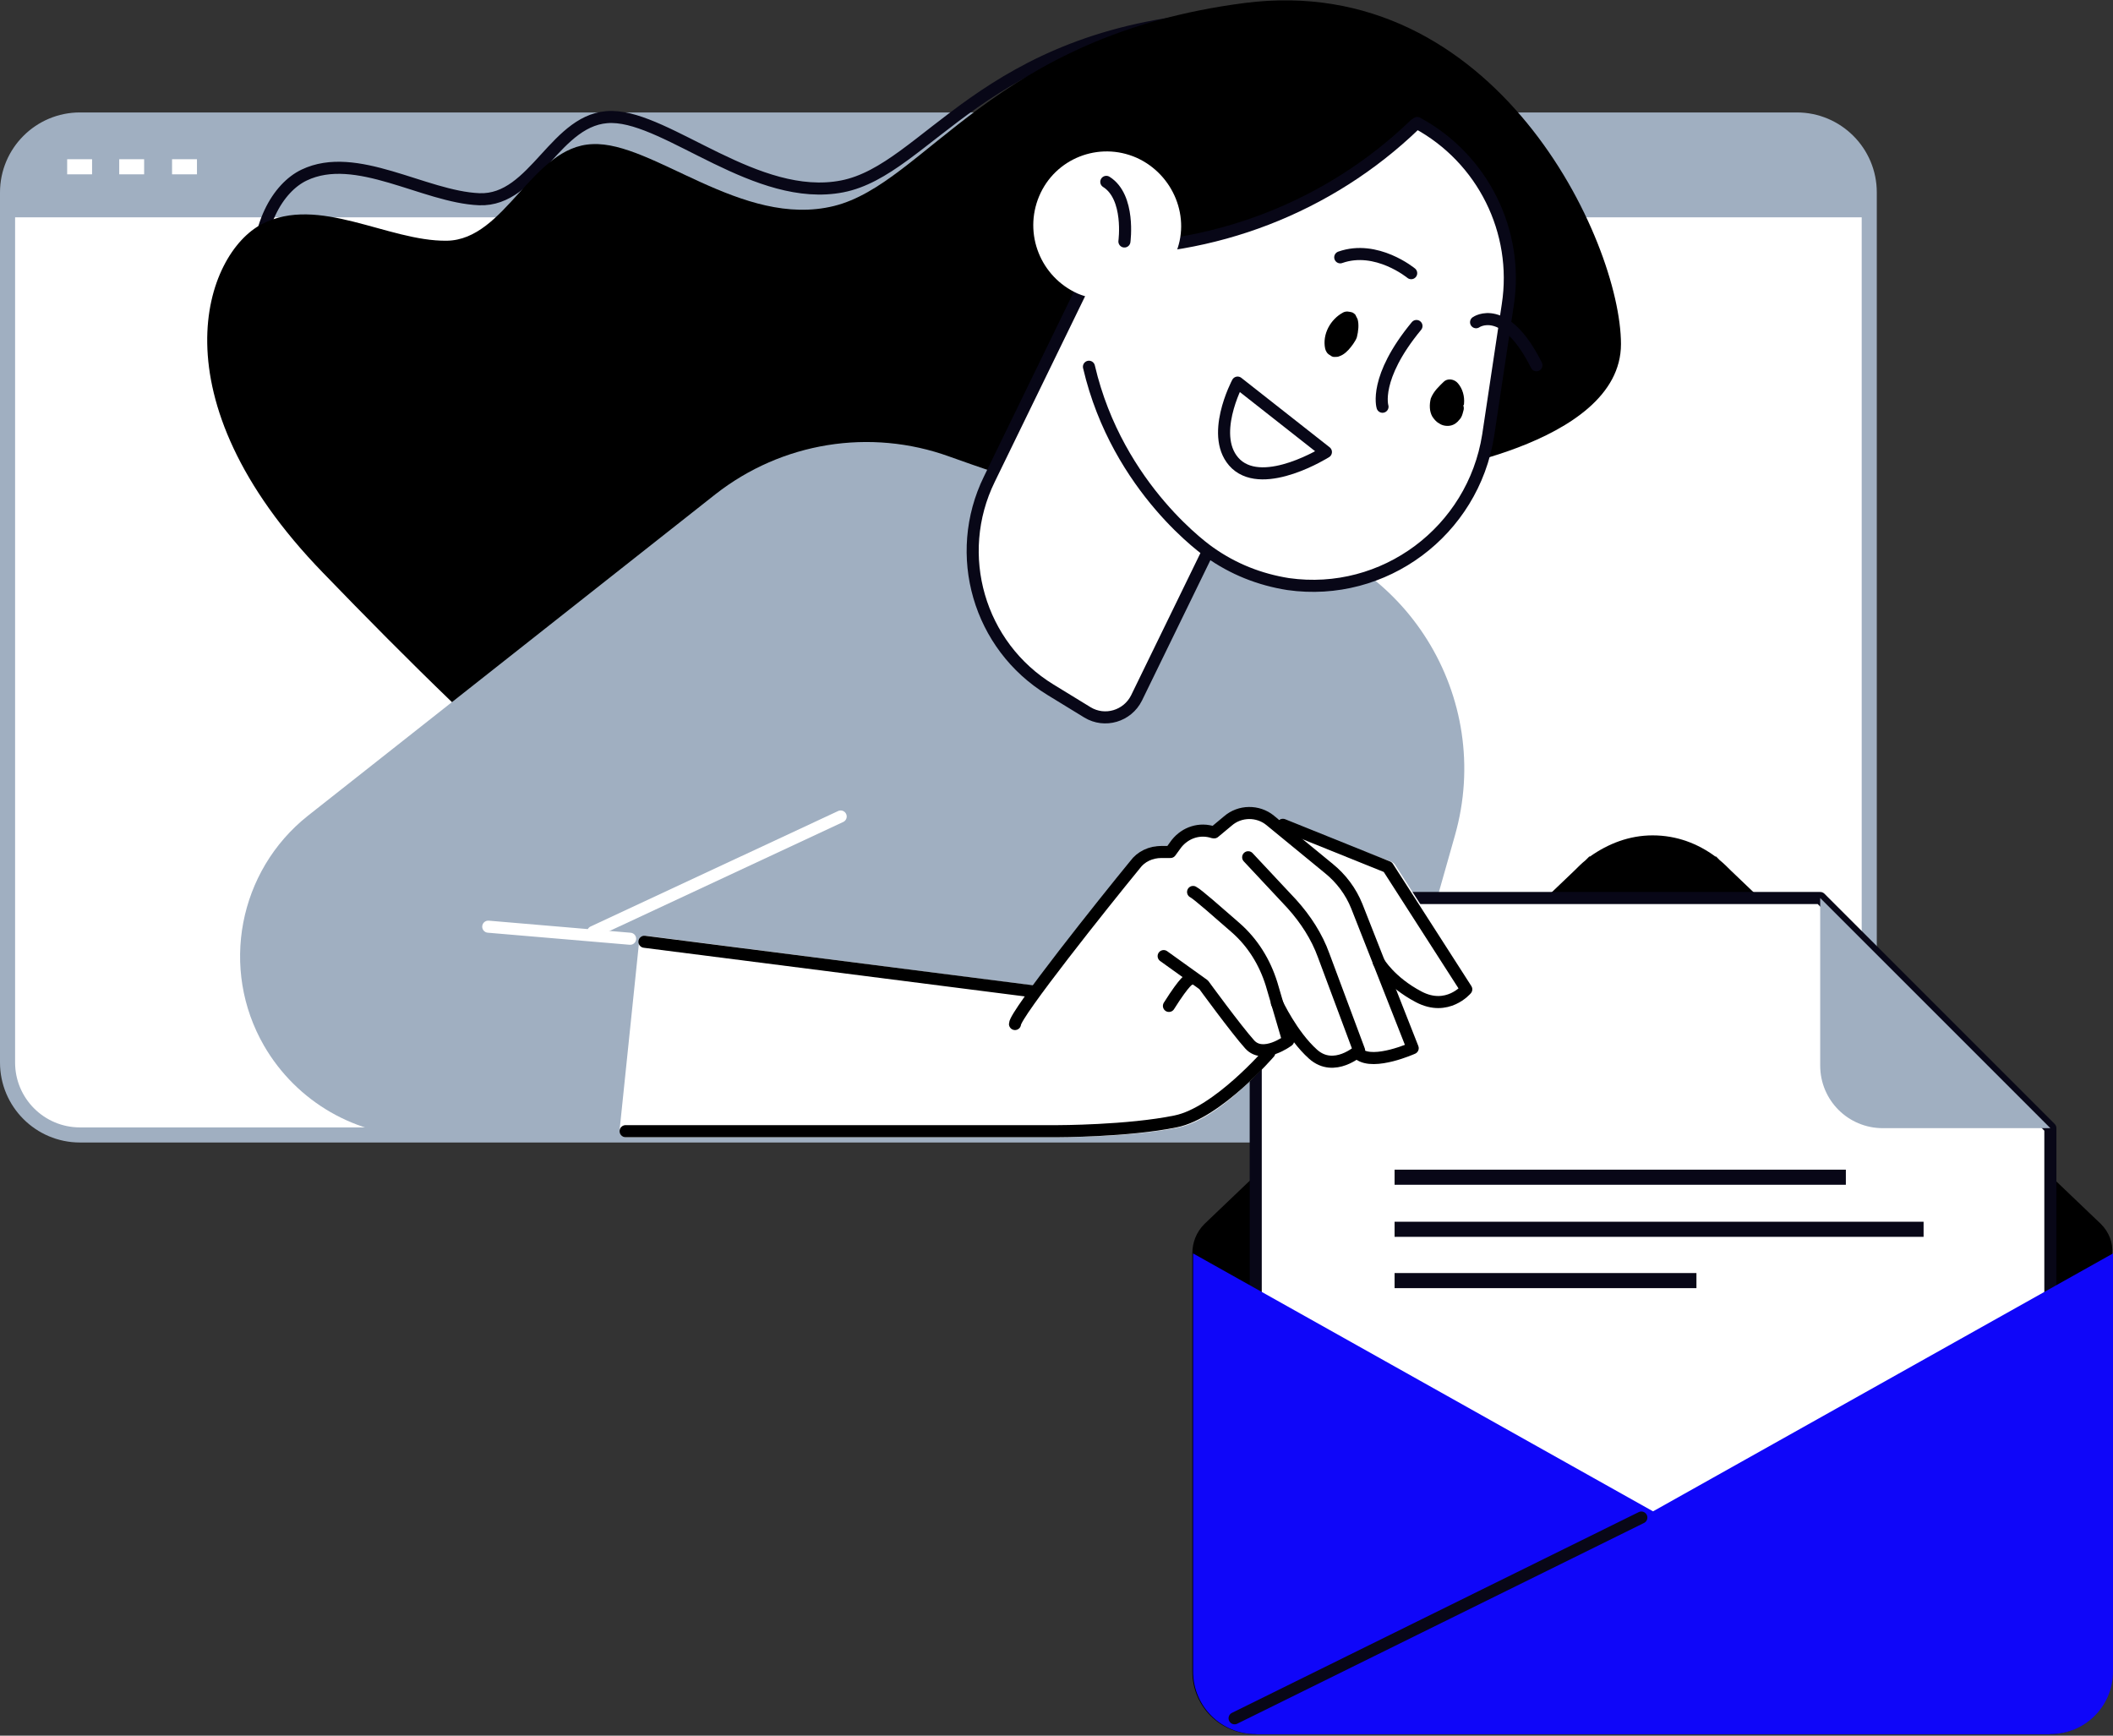 <?xml version="1.0" encoding="UTF-8" standalone="no"?>
<!DOCTYPE svg PUBLIC "-//W3C//DTD SVG 1.1//EN" "http://www.w3.org/Graphics/SVG/1.1/DTD/svg11.dtd">
<svg width="100%" height="100%" viewBox="0 0 280 230" version="1.1" xmlns="http://www.w3.org/2000/svg" xmlns:xlink="http://www.w3.org/1999/xlink" xml:space="preserve" xmlns:serif="http://www.serif.com/" style="fill-rule:evenodd;clip-rule:evenodd;">
    <rect x="0" y="0" width="280" height="230" fill="#333333" stroke="none"/>
    <g id="Layer_2">
        <g>
            <g>
                <path d="M238.1,150.4L10.6,150.4C5.3,150.4 1,146.1 1,140.8L1,25.5C1,20.2 5.3,15.9 10.6,15.9L238.1,15.9C243.4,15.9 247.7,20.2 247.7,25.5L247.7,140.8C247.7,146.1 243.4,150.4 238.1,150.4Z" style="fill:white;fill-rule:nonzero;stroke:rgb(160,175,193);stroke-width:2px;"/>
                <path d="M247.7,28.8L247.7,25.5C247.7,20.2 243.4,15.9 238.1,15.9L10.6,15.9C5.3,15.9 1,20.2 1,25.5L1,28.8L247.7,28.8Z" style="fill:rgb(160,175,193);fill-rule:nonzero;"/>
                <path d="M8.9,22.1L12.2,22.1" style="fill:none;fill-rule:nonzero;stroke:white;stroke-width:2px;"/>
                <path d="M15.8,22.1L19.1,22.1" style="fill:none;fill-rule:nonzero;stroke:white;stroke-width:2px;"/>
                <path d="M22.8,22.1L26.1,22.1" style="fill:none;fill-rule:nonzero;stroke:white;stroke-width:2px;"/>
            </g>
            <g>
                <path d="M185.7,61.4C185.7,61.4 211.2,59.4 210.5,46.8C209.9,34.2 192.5,0.1 161.4,2.4C130.3,4.7 122.9,22.5 111.6,24.7C100.3,26.9 88.6,15.6 81.1,15.5C73.6,15.4 70.9,26.7 63.5,26.4C56.2,26.1 47.2,19.9 40.3,23.2C33.4,26.5 27.8,43.7 50.2,66.4C72.6,89.1 96.5,111.5 111.3,115.5C126.1,119.6 185.7,61.4 185.7,61.4Z" style="fill:none;fill-rule:nonzero;stroke:rgb(8,7,23);stroke-width:1.6px;stroke-linecap:round;stroke-linejoin:round;stroke-miterlimit:10;"/>
                <path d="M187.5,62.8C187.5,62.8 214.8,59.2 214.8,45.6C214.8,32 198.2,-3.9 164.9,0.4C131.6,4.7 122.7,24.3 110.5,27.3C98.3,30.3 86.5,18.7 78.5,19.1C70.5,19.4 67,31.8 59.2,31.9C51.4,32 42.2,25.8 34.7,29.7C27.2,33.6 20.2,52.6 42.8,75.9C65.3,99.2 89.6,122.1 105.1,125.6C120.8,129 187.5,62.8 187.5,62.8Z" style="fill-rule:nonzero;"/>
                <path d="M146.7,66.8C142.8,66.3 133.9,63.4 125.8,60.5C115.3,56.7 103.6,58.6 94.8,65.5L40.8,108.1C31.6,115.4 29.1,128.4 35,138.6C39.3,146 47.2,150.6 55.9,150.6L181.5,150.6L192.8,110.7C198,92.4 186.3,73.5 167.5,70.2C167.3,70.2 167.2,70.1 167,70.1L146.7,66.8Z" style="fill:rgb(160,175,193);fill-rule:nonzero;"/>
                <g>
                    <path d="M144.1,94.4L139.2,91.4C129.7,85.6 126.2,73.5 131.1,63.5L143.9,37.2L169.8,53.1L150.6,92.5C149.4,94.9 146.4,95.8 144.1,94.4Z" style="fill:white;fill-rule:nonzero;stroke:rgb(8,7,23);stroke-width:1.6px;stroke-linecap:round;stroke-linejoin:round;stroke-miterlimit:10;"/>
                    <path d="M144.3,48.6C148.1,64.9 160.3,73.2 160.3,73.2C163.4,75.4 166.9,76.8 170.7,77.4C183.4,79.2 195.2,70.4 197.2,57.7L199.8,40.4C201.3,30.7 196.5,21 187.8,16.3L187.5,16.5C176.1,27.5 160.7,33.4 144.9,33" style="fill:white;fill-rule:nonzero;stroke:rgb(8,7,23);stroke-width:1.6px;stroke-linecap:round;stroke-linejoin:round;stroke-miterlimit:10;"/>
                    <path d="M137.7,26C135.6,31 137.9,36.7 142.8,38.9C147.8,41 153.5,38.7 155.7,33.8C157.9,28.9 155.5,23.1 150.6,20.9C145.6,18.7 139.8,21 137.7,26Z" style="fill:white;fill-rule:nonzero;"/>
                    <path d="M149,32C149,32 149.8,26.1 146.6,24.1" style="fill:none;fill-rule:nonzero;stroke:rgb(8,7,23);stroke-width:1.6px;stroke-linecap:round;stroke-linejoin:round;stroke-miterlimit:10;"/>
                    <path d="M175.7,59.9L164,50.7C164,50.7 160.1,58 163.8,61.5C167.6,65 175.7,59.9 175.7,59.9Z" style="fill:none;fill-rule:nonzero;stroke:rgb(8,7,23);stroke-width:1.6px;stroke-linecap:round;stroke-linejoin:round;stroke-miterlimit:10;"/>
                    <path d="M191.3,50.6C191.8,50.1 192.7,50.2 193.2,50.8C193.8,51.5 194.1,52.5 194,53.5C194,53.6 194,53.7 193.9,53.7C194,54 194,54.2 193.9,54.5C193.8,54.9 193.7,55.3 193.4,55.6C193.1,56 192.7,56.3 192.2,56.4C191.7,56.5 191.1,56.4 190.7,56.1C190.3,55.9 190,55.5 189.8,55.2C189.4,54.5 189.4,53.6 189.6,52.8C190,51.8 190.7,51.2 191.3,50.6Z" style="fill-rule:nonzero;"/>
                    <path d="M178,41.4C178.4,41.2 178.8,41.3 179.2,41.4C179.4,41.5 179.5,41.6 179.6,41.7C179.7,41.9 179.8,42.1 179.9,42.3C180.1,43 180,43.9 179.8,44.7C179.7,45 179.5,45.3 179.3,45.6C179.2,45.7 179.1,45.9 179,46C178.6,46.5 178.1,47 177.5,47.2C177.3,47.3 177.1,47.3 176.8,47.3C176.6,47.3 176.4,47.2 176.3,47.1C175.9,46.9 175.7,46.6 175.6,46.2C175.2,44.3 176.3,42.3 178,41.4Z" style="fill-rule:nonzero;"/>
                    <path d="M187.7,43.2C182,50.1 183.2,53.9 183.2,53.9" style="fill:none;fill-rule:nonzero;stroke:rgb(8,7,23);stroke-width:1.6px;stroke-linecap:round;stroke-linejoin:round;stroke-miterlimit:10;"/>
                    <path d="M187,36.2C187,36.2 182.4,32.4 177.6,34.1" style="fill:none;fill-rule:nonzero;stroke:rgb(8,7,23);stroke-width:1.6px;stroke-linecap:round;stroke-linejoin:round;stroke-miterlimit:10;"/>
                    <path d="M195.6,42.7C195.6,42.7 199.4,40 203.6,48.4" style="fill:none;fill-rule:nonzero;stroke:rgb(8,7,23);stroke-width:1.6px;stroke-linecap:round;stroke-linejoin:round;stroke-miterlimit:10;"/>
                </g>
                <path d="M78.6,123.5L111.4,108.2" style="fill:none;fill-rule:nonzero;stroke:white;stroke-width:1.6px;stroke-linecap:round;stroke-linejoin:round;"/>
                <path d="M64.7,122.8L83.5,124.4" style="fill:none;fill-rule:nonzero;stroke:white;stroke-width:1.6px;stroke-linecap:round;stroke-linejoin:round;"/>
            </g>
            <g>
                <path d="M278.4,162.2L229.4,115.4C228.9,114.9 228.4,114.4 227.9,114L227.4,113.5L227.3,113.5C225,111.8 222.2,110.7 219,110.7C215.9,110.7 213.1,111.8 210.7,113.5L210.6,113.5L210.1,114C209.6,114.4 209.1,114.9 208.6,115.4L159.6,162.2C158.5,163.3 158,164.7 158,166.1L158,221.5C158,226.1 161.7,229.8 166.3,229.8L271.6,229.8C276.2,229.8 279.9,226.1 279.9,221.5L279.9,166.1C280,164.7 279.5,163.3 278.4,162.2Z" style="fill-rule:nonzero;"/>
                <g transform="matrix(0.707,-0.707,0.707,0.707,-61.123,206.789)">
                    <circle cx="219.1" cy="177.2" r="27.7" style="fill:none;stroke:rgb(32,148,241);stroke-width:0.28px;stroke-miterlimit:10;"/>
                </g>
                <path d="M271.7,213.2L271.7,149.5L241.2,119L174.7,119C170.1,119 166.4,122.7 166.4,127.3L166.4,213.2L271.7,213.2Z" style="fill:white;fill-rule:nonzero;stroke:rgb(8,7,23);stroke-width:1.6px;stroke-linecap:round;stroke-linejoin:round;stroke-miterlimit:10;"/>
                <path d="M271.7,229.8L166.4,229.8C161.8,229.8 158.1,226.1 158.1,221.5L158.1,166.1L271.7,229.8Z" style="fill:rgb(15,6,249);fill-rule:nonzero;"/>
                <path d="M166.4,229.8L271.7,229.8C276.3,229.8 280,226.1 280,221.5L280,166.1L166.4,229.8Z" style="fill:rgb(15,6,249);fill-rule:nonzero;"/>
                <path d="M241.2,119L241.2,141.2C241.2,145.8 244.9,149.5 249.5,149.5L271.7,149.5L241.2,119Z" style="fill:rgb(160,175,193);fill-rule:nonzero;"/>
            </g>
            <path d="M217.5,201.1L163.6,227.7" style="fill:none;fill-rule:nonzero;stroke:rgb(8,7,23);stroke-width:1.6px;stroke-linecap:round;stroke-linejoin:round;stroke-miterlimit:10;"/>
            <g>
                <path d="M184.8,156L244.6,156" style="fill:none;fill-rule:nonzero;stroke:rgb(8,7,23);stroke-width:2px;"/>
                <path d="M184.8,162.9L254.9,162.9" style="fill:none;fill-rule:nonzero;stroke:rgb(8,7,23);stroke-width:2px;"/>
                <path d="M184.8,169.7L224.8,169.7" style="fill:none;fill-rule:nonzero;stroke:rgb(8,7,23);stroke-width:2px;"/>
            </g>
            <g>
                <path d="M84.7,124.7C84.7,124.5 84.8,124.3 85,124.2C85.2,124.1 85.4,124 85.6,124L137,130.6C139.3,127.5 143.2,122.4 149.9,114.1C150.9,112.9 152.4,112.1 154,112.1L154.8,112.1L155.4,111.3C156.7,109.7 158.8,109 160.8,109.5L162.3,108.3C164.2,106.7 167,106.7 168.9,108.2L169.4,108.6L169.5,108.6L184.4,114.2C184.6,114.3 184.7,114.4 184.8,114.5L195.2,130.7C195.4,131 195.4,131.3 195.1,131.6C194.4,132.4 192.8,133.6 190.8,133.6C189.9,133.6 188.9,133.4 187.9,132.8C186.8,132.2 185.9,131.6 185.2,131L188.2,138.7C188.4,139.1 188.2,139.5 187.8,139.7C187.4,139.9 184.7,141 182.4,141C181.5,141 180.7,140.8 180.1,140.4C179.2,141 178.1,141.5 176.8,141.5C175.8,141.5 174.8,141.2 173.8,140.3C173.1,139.6 172.4,138.8 171.7,138C171.7,138.2 171.6,138.4 171.4,138.6C170.7,139.1 169.7,139.7 168.7,139.9L168.7,140C168.4,140.3 161.9,148.2 156.2,149.4C149.9,150.7 140.7,150.7 140.3,150.7L82.9,150.7C82.7,150.7 82.5,150.6 82.3,150.4C82.2,150.2 82.1,150 82.1,149.8L84.7,124.7Z" style="fill:white;fill-rule:nonzero;"/>
                <g>
                    <path d="M85.4,124.8L137.1,131.4" style="fill:none;fill-rule:nonzero;stroke:black;stroke-width:1.6px;stroke-linecap:round;stroke-linejoin:round;stroke-miterlimit:10;"/>
                    <path d="M134.5,135.7C134.5,134.4 146.3,119.6 150.4,114.6C151.2,113.5 152.5,112.9 153.9,112.9L155.1,112.9L155.9,111.8C157.1,110.3 159,109.7 160.8,110.3L160.9,110.3L162.7,108.8C164.3,107.4 166.7,107.4 168.3,108.7L176.1,115.1C177.7,116.4 179,118.1 179.8,120.1L187.2,138.9C187.2,138.9 182.1,141.2 180.1,139.7" style="fill:none;fill-rule:nonzero;stroke:black;stroke-width:1.6px;stroke-linecap:round;stroke-linejoin:round;stroke-miterlimit:10;"/>
                    <path d="M165.4,113.6L171.2,119.8C173,121.8 174.5,124.1 175.4,126.6L180.1,139.2C180.1,139.2 176.8,142.2 174,139.7C171.2,137.2 169.2,132.9 169.2,132.9" style="fill:none;fill-rule:nonzero;stroke:black;stroke-width:1.6px;stroke-linecap:round;stroke-linejoin:round;stroke-miterlimit:10;"/>
                    <path d="M158.1,118.2C158.7,118.5 161.4,120.9 163.7,122.9C166,124.9 167.6,127.5 168.5,130.4L170.7,137.9C170.7,137.9 167.4,140.4 165.6,138.4C163.8,136.4 159.5,130.5 159.5,130.5L154.2,126.7" style="fill:none;fill-rule:nonzero;stroke:black;stroke-width:1.6px;stroke-linecap:round;stroke-linejoin:round;stroke-miterlimit:10;"/>
                    <path d="M168.2,139.5C168.2,139.5 161.3,147.5 155.8,148.6C149.5,149.9 140.1,149.9 140.1,149.9L82.9,149.9" style="fill:none;fill-rule:nonzero;stroke:black;stroke-width:1.6px;stroke-linecap:round;stroke-linejoin:round;stroke-miterlimit:10;"/>
                    <path d="M170,109.3L183.9,114.9L194.3,131.1C194.3,131.1 191.8,134.1 188,132.1C184.2,130.1 182.7,127.5 182.7,127.5" style="fill:none;fill-rule:nonzero;stroke:black;stroke-width:1.6px;stroke-linecap:round;stroke-linejoin:round;stroke-miterlimit:10;"/>
                    <path d="M157.6,129.8C157.6,129.8 157.1,129.8 154.9,133.3" style="fill:none;fill-rule:nonzero;stroke:black;stroke-width:1.6px;stroke-linecap:round;stroke-linejoin:round;stroke-miterlimit:10;"/>
                </g>
            </g>
        </g>
    </g>
</svg>
